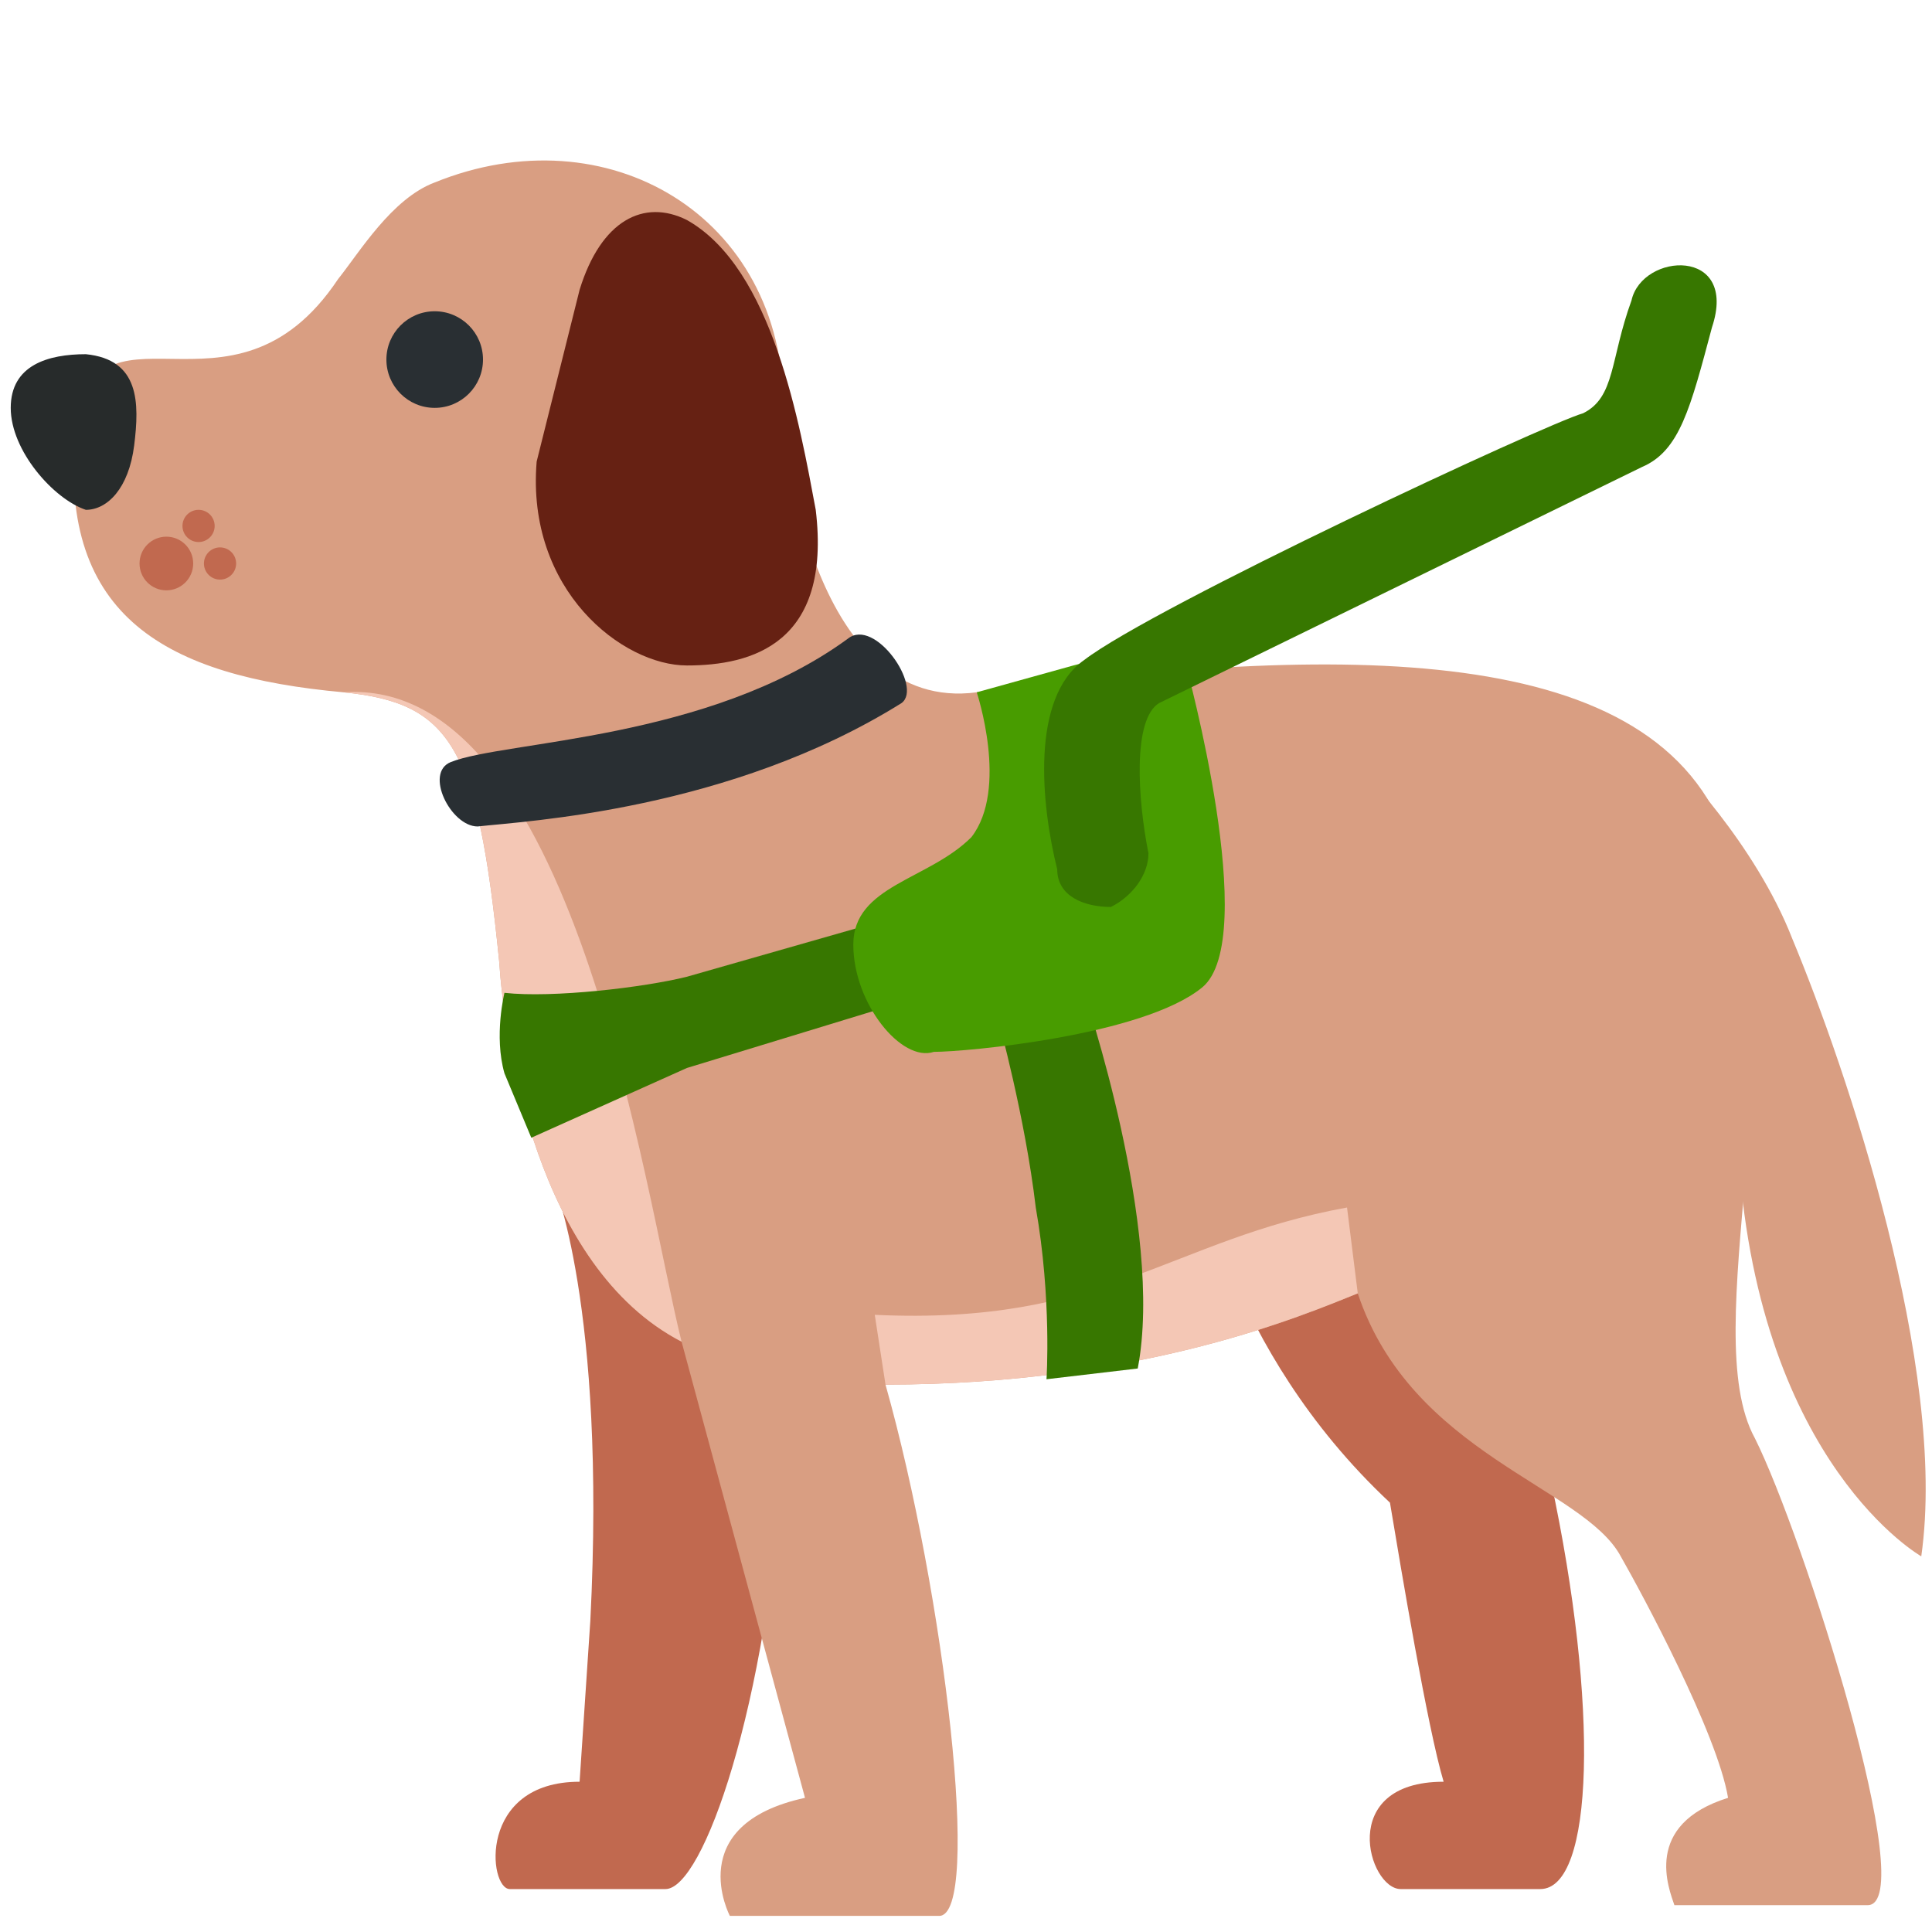 <svg xmlns="http://www.w3.org/2000/svg" viewBox="0 0 36 36" style="max-width:36px;max-height:36px"><path fill="#D99E82" d="M33.4 17.5c1 2.4 2.9 8 2.4 11.5 0 0-3-1.7-3.4-7.4-.4-4.7-1.2-7.4-1.2-7.4s1.5 1.5 2.2 3.3z"/><path fill="#C1694F" d="M10.3 22s1 2.3.7 8.2l-.2 3c-1.9 0-1.7 2-1.3 2h2.9c.7 0 1.9-3.4 2.2-8.1.3-4.8-4.3-5.2-4.3-5.2zm12-.4s.5 3.5 3.6 6.4c.2 1.2.7 4.2 1 5.2-2 0-1.4 2-.8 2h2.6c1 0 1.1-3.4.2-7.6-.9-4.3-6.7-6-6.7-6z"/><path fill="#D99E82" d="M32.2 15.7c-1.3-3.8-7.2-3.7-14-2.8-3 .4-3.6-4.5-3.6-5.3 0-3.6-3.3-5.5-6.5-4.2-.8.3-1.4 1.3-1.8 1.8-2 3-4.6 0-4.9 2.9-.3 3.4 1.7 4.5 5 4.8 2 .2 2.5 1 2.9 5 .1 1.5.7 5.7 3.4 7.1l2.3 8.5c-2.3.5-1.4 2.2-1.4 2.2h3.9c.8 0 .1-6-1-9.9 4.8 0 7.8-1.3 8.8-1.7 1 3 4.2 3.6 4.9 4.9.4.7 1.8 3.3 2 4.5-1.6.5-1.1 1.7-1 2h3.6c1 0-1.2-6.9-2.1-8.7-1.1-2 .8-7.4-.5-11.1z"/><path fill="#F4C7B5" d="m16.3 24.5.2 1.3c4.8 0 7.8-1.3 8.8-1.7l-.2-1.6c-3.3.6-4.5 2.2-8.8 2zM6.4 12.9c2 .2 2.5 1 2.9 5 .1 1.5.7 5.7 3.4 7.1-.7-2.8-2-12.4-6.3-12.1z"/><path fill="#272B2B" d="M2.5 8.3c-.1.8-.5 1.2-.9 1.2C1 9.3.2 8.4.2 7.6s.7-1 1.4-1c1 .1 1 .9.9 1.7z"/><path fill="#662113" d="M15.2 9.5c.3 2.5-1.2 2.9-2.4 2.9S9.8 11 10 8.6l.8-3.2c.4-1.3 1.2-1.7 2-1.3 1.6.9 2.1 3.8 2.4 5.4z"/><circle fill="#292F33" cx="8.1" cy="6.7" r=".9"/><circle fill="#C1694F" cx="3.1" cy="10.5" r=".5"/><circle fill="#C1694F" cx="3.7" cy="9.8" r=".3"/><circle fill="#C1694F" cx="4.1" cy="10.5" r=".3"/><path fill="#377700" d="M9.4 18.5c.9.1 2.6-.1 3.4-.3l9.1-2.6.4 1.4-9.5 2.9-2.9 1.3-.5-1.2c-.2-.7 0-1.5 0-1.5zm9.2.5 1.6-.5s1.5 4.4 1 7l-1.7.2s.1-1.5-.2-3.2c-.2-1.7-.7-3.5-.7-3.5z"/><path fill="#292F33" d="M8.4 14.2c1-.4 4.8-.4 7.4-2.3.5-.4 1.4.9 1 1.2-3.2 2-7 2.2-7.9 2.3-.5 0-1-1-.5-1.2z"/><path fill="#489C00" d="M18.2 12.9s.6 1.8-.1 2.7c-.8.8-2.2.9-2.2 2s.9 2.2 1.5 2c.6 0 3.9-.3 5-1.2s-.3-6-.3-6-1-.3-2.1 0l-1.8.5z"/><path fill="#377700" d="M20.7 16.9c-.5 0-1-.2-1-.7-.3-1.2-.5-3.2.5-3.9 1.3-1 8.6-4.4 9.3-4.6.6-.3.5-1 .9-2.1.2-.9 2-1 1.5.5-.4 1.5-.6 2.3-1.3 2.6l-9 4.4c-.5.3-.4 1.8-.2 2.8 0 .4-.3.8-.7 1z"/></svg>